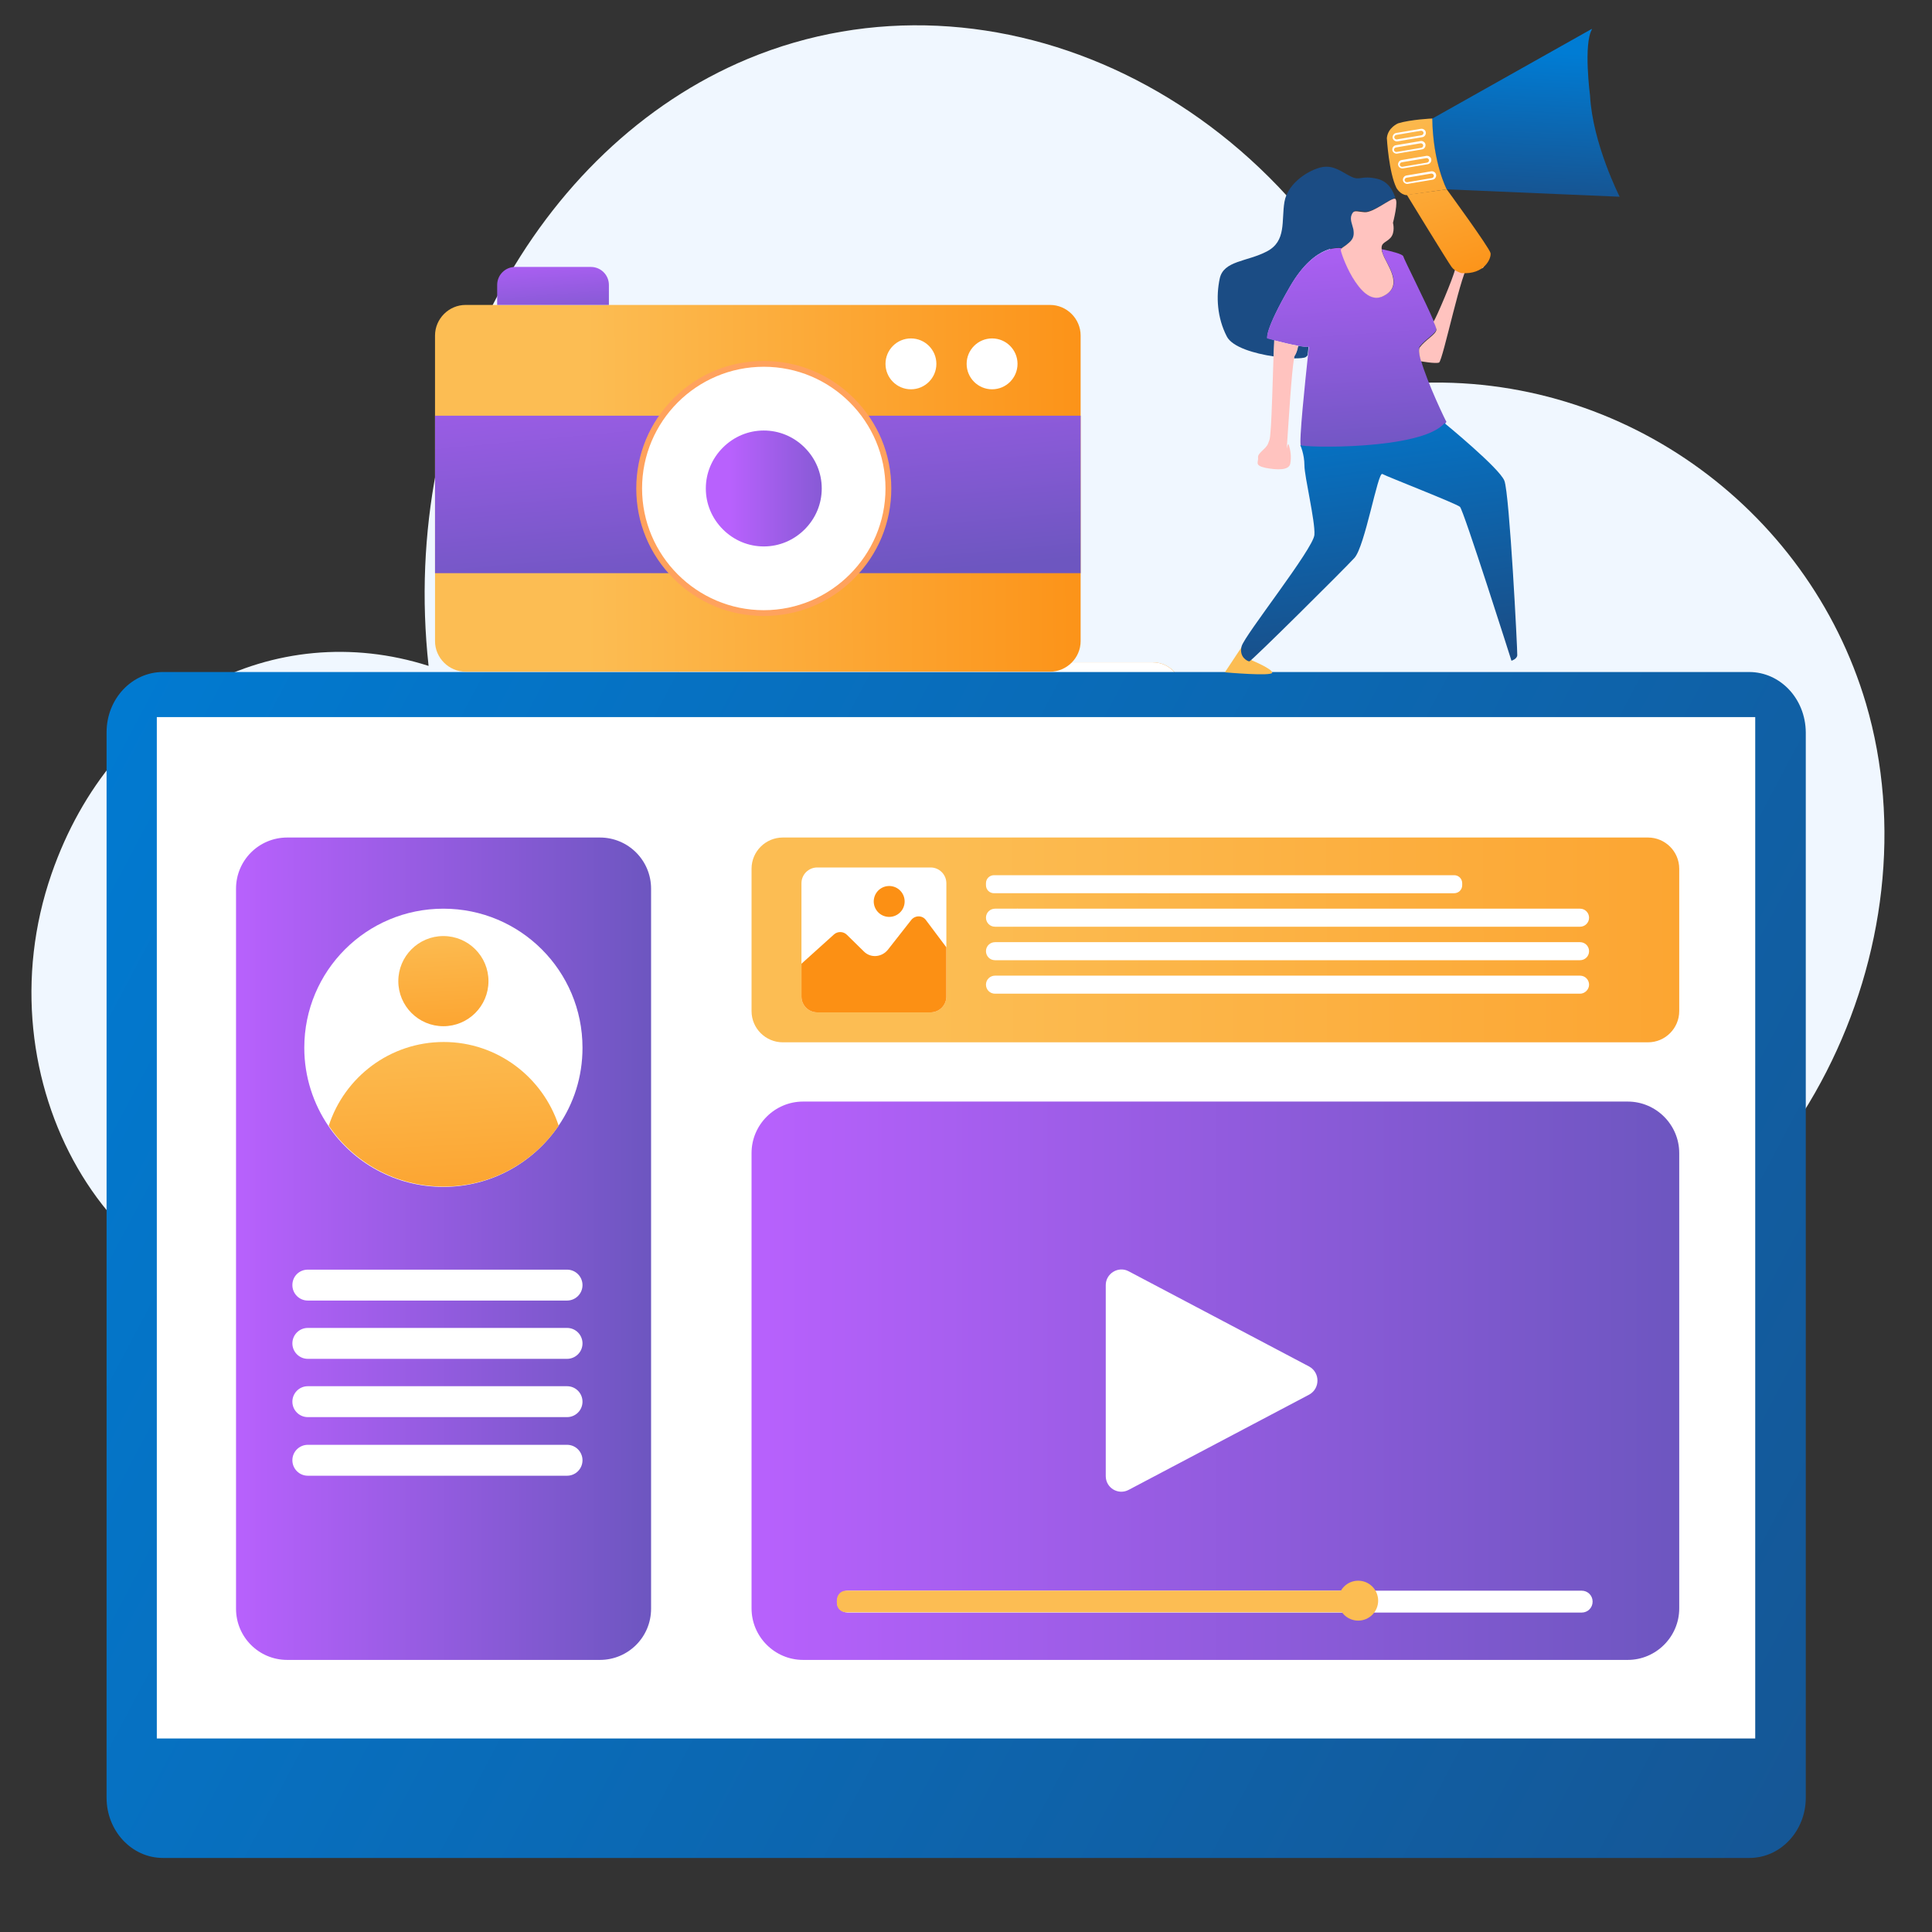 <?xml version="1.0" encoding="utf-8"?>
<!-- Generator: Adobe Illustrator 27.3.1, SVG Export Plug-In . SVG Version: 6.00 Build 0)  -->
<svg version="1.1" id="Layer_1" xmlns="http://www.w3.org/2000/svg" xmlns:xlink="http://www.w3.org/1999/xlink" x="0px" y="0px"
	 viewBox="0 0 600 600" style="enable-background:new 0 0 600 600;" xml:space="preserve">
<rect x="0" y="0" width="600" height="600" fill="#333333" stroke="none"/>
<style type="text/css">
	.st0{fill:#F0F7FF;}
	.st1{fill:#41B769;}
	.st2{fill:#A5C96F;}
	.st3{fill:#FFFFFF;}
	.st4{fill:url(#SVGID_1_);}
	.st5{fill:url(#SVGID_00000055665603168856978640000011635897255638200215_);}
	.st6{fill:url(#SVGID_00000068646871933278572960000008399138801226098844_);}
	.st7{fill:url(#SVGID_00000088819532998571864840000007727590413435085981_);}
	.st8{fill:url(#SVGID_00000057134308824362821690000004051186545848923051_);}
	.st9{fill:#FCBD53;}
	.st10{fill:url(#SVGID_00000127032616783328262270000013425075760019612553_);}
	.st11{fill:url(#SVGID_00000079457686418166117740000004402278406716531840_);}
	.st12{fill:url(#SVGID_00000138547651725760618520000016707873885227294612_);}
	.st13{fill:url(#SVGID_00000131364445534273369410000006487513867384847491_);}
	.st14{fill:url(#SVGID_00000041259753803128744720000013912382834379124410_);}
	.st15{fill:#FC9014;}
	.st16{fill:url(#SVGID_00000153683882306198896060000009293777881024037514_);}
	.st17{fill:url(#SVGID_00000130610970404904341450000003111052635232369575_);}
	.st18{fill:url(#SVGID_00000112603325902946835120000002349587701047976350_);}
	.st19{fill:url(#SVGID_00000052802695916896852040000007035338913280609436_);}
	.st20{fill:url(#SVGID_00000010305702760788759280000015457620449145530766_);}
	.st21{fill:url(#SVGID_00000093145068958474223210000008714698875384060863_);}
	.st22{fill:#FFA25D;}
	.st23{fill:url(#SVGID_00000020357786669881562610000014014229456756813490_);}
	.st24{fill:url(#SVGID_00000070088987724923367290000012453205001656923806_);}
	.st25{fill:#1B4C84;}
	.st26{fill:url(#SVGID_00000106127680726092373230000010579356942253039262_);}
	.st27{fill:#FFC3BF;}
	.st28{fill:url(#SVGID_00000124882280282374849290000001248497123782152073_);}
	.st29{fill:url(#SVGID_00000024693627130351932230000014652651150814603942_);}
	.st30{fill:url(#SVGID_00000031178676970970849240000013125286535019777681_);}
	.st31{fill:url(#SVGID_00000000917455537441763620000015669442485739925940_);}
	.st32{fill:url(#SVGID_00000024705648765543790490000005142531617787319982_);}
</style>
<path class="st0" d="M478,409.9c80.6-25.3,123.5-116.5,101.5-191.4c-18.1-61.2-77.4-104.3-143.8-99.3
	C400.5,29,308.3-13.4,232.2,18.3c-65.7,27.4-108.2,105.4-99.1,188.5C85.6,191.6,34.9,216.9,16,271.4
	c-22.3,64.3,17.9,134.3,77.9,134.8L478,409.9L478,409.9z"/>
<g id="plant">
	<path class="st1" d="M285.9,201.6c0,0-7.1,12.1,6,27.8s32,32,14.6,70.8c0,0-29.7-5.1-41.9-30.5
		C252.4,244.3,285.9,201.7,285.9,201.6L285.9,201.6z"/>
	<path class="st2" d="M308.3,259.2l-8.3,32c1.9,3,4.1,6,6.4,9c0,0-3.2-3-7.5-8.5L277,280.2l16.7,4.5c-1.6-2.4-3.2-5-4.8-7.8
		l-21.3-11.3l18,4.9c-1.5-3.2-2.9-6.7-4.1-10.4L267.1,249l12.8,5.9c-1-3.7-1.7-7.5-2.1-11.5l-9.4-7.4l9.1,4.2
		c-0.8-11.9,1.3-25,8.2-38.6c0,0-6.2,13.5-5,34.6l5.8-9.1l-5.6,12.7c0.4,4.2,1.1,8.6,2.1,13.2l11.1-17.4l-9.8,22.3
		c1,3.5,2.2,7.2,3.8,10.9l10.7-24.2l-7.9,30.6c1.6,3.3,3.3,6.7,5.4,10.1l0.2,0.1L308.3,259.2L308.3,259.2z"/>
	<path class="st2" d="M252.3,211.8c0,0,13.9,2.2,17.8,22.2s4.6,45,45.6,56.1c0,0,14.8-26.2,2.8-51.8
		C306.5,212.8,252.3,211.8,252.3,211.8L252.3,211.8z"/>
	<path class="st1" d="M284.9,265.7l30.1,13.8c1.1,3.4,2,6.9,2.9,10.6c0,0-0.3-4.4-1.8-11.2l4.8-24.2l-7,15.8c-0.8-2.7-1.8-5.6-3-8.6
		l4.7-23.6l-7.6,17c-1.5-3.2-3.3-6.5-5.4-9.8l0.4-18.3l-3.5,13.6c-2.2-3.1-4.7-6.1-7.5-8.9l0.2-11.9l-2.5,9.7
		c-8.8-8.1-20.2-14.8-35.1-18.1c0,0,14.4,3.7,30,18l-10.8-1.3l13.3,3.7c3,2.9,6,6.3,8.9,10l-20.5-2.4l23.5,6.6
		c2.1,3,4.1,6.3,6.1,9.8l-25.5-7l28.7,13.2c1.6,3.3,3.1,6.8,4.4,10.5l-0.1,0.2L284.9,265.7L284.9,265.7z"/>
	<path class="st1" d="M330,213c0,0-15.5,0.4-22.5,21.8s-11.3,48.5-57.6,54.8c0,0-12.5-30.7,4.2-56.9C270.7,206.5,330,213,330,213
		L330,213z"/>
	<path class="st2" d="M287.1,267.2l-34.8,10.9c-1.6,3.5-3.2,7.3-4.7,11.2c0,0,1-4.8,3.6-12l-1.9-27.1l5.5,18.2
		c1.3-2.9,2.8-5.9,4.5-9l-1.8-26.4l5.9,19.6c2.1-3.3,4.5-6.6,7.2-9.9l2.2-20l1.9,15.4c2.9-3,6-5.9,9.5-8.6l1.4-13.1l1.4,11
		c10.7-7.6,24.1-13.3,40.8-14.8c0,0-16.2,2.1-35.2,15.4l11.9,0.1l-15.1,2.2c-3.6,2.8-7.4,6-11.1,9.7l22.7,0.3l-26.6,3.9
		c-2.7,3-5.4,6.3-8,9.9l28.9-4L262,260.4c-2.2,3.4-4.3,7-6.3,10.9l0.1,0.3L287.1,267.2L287.1,267.2z"/>
	<path class="st2" d="M211.9,274.5h151.7c0,0-1.6-28.6-14.7-26.9s-17.3,7.4-17.3,7.4s-23.4-62.1-45.6,0c0,0-13.7-29.4-27.3,2.2
		C258.7,257.2,229.2,237.1,211.9,274.5L211.9,274.5z"/>
	<path class="st2" d="M342.9,214.1c0,0-18.6-1.9-30.5,22.5s-21.3,56.3-77.8,56.5c0,0-10.1-38.8,14.1-67.5S342.9,214.1,342.9,214.1z"
		/>
	<path class="st1" d="M284.4,271.4l-43.4,7.5c-2.5,4-5,8.2-7.4,12.7c0,0,1.9-5.6,6.2-13.8l2.1-32.8l3.6,22.7c2-3.2,4.2-6.6,6.8-10
		l2-31.9l3.9,24.5c3.1-3.6,6.5-7.2,10.3-10.7l5.8-23.6l-0.1,18.8c3.9-3.2,8.2-6.1,12.8-8.8l3.8-15.4l-0.1,13.4
		c14-7.4,31-12.1,51.3-11.2c0,0-19.8-0.1-44.7,12.9l14.2,2.1l-18.4,0.2c-4.8,2.8-9.8,6-14.8,9.8l27.1,3.9l-32.5,0.4
		c-3.7,3.2-7.5,6.7-11.2,10.5l35.2-0.2l-41.5,7.1c-3.1,3.7-6.3,7.7-9.3,12l0.1,0.3L284.4,271.4L284.4,271.4z"/>
</g>
<g id="Layer_4">
	<path class="st3" d="M287.7,260.6c-5.4,0-9.7-4.4-9.7-9.7s4.4-9.7,9.7-9.7s9.7,4.4,9.7,9.7S293.1,260.6,287.7,260.6z M287.7,243.5
		c-4.1,0-7.4,3.3-7.4,7.4s3.3,7.4,7.4,7.4s7.4-3.3,7.4-7.4S291.8,243.5,287.7,243.5L287.7,243.5z"/>
	
		<linearGradient id="SVGID_1_" gradientUnits="userSpaceOnUse" x1="278.233" y1="493.09" x2="289.733" y2="294.07" gradientTransform="matrix(1 0 0 -1 0 602)">
		<stop  offset="0" style="stop-color:#95EAFE"/>
		<stop  offset="1" style="stop-color:#00CCFF"/>
	</linearGradient>
	<polygon class="st4" points="333,272.9 242.4,272.9 258,229 317.4,229 	"/>
	
		<linearGradient id="SVGID_00000074406829861001752270000010395643325696224420_" gradientUnits="userSpaceOnUse" x1="401.06" y1="352.074" x2="-88.1" y2="347.654" gradientTransform="matrix(1 0 0 -1 0 602)">
		<stop  offset="0" style="stop-color:#007CD4"/>
		<stop  offset="1" style="stop-color:#1B4C84"/>
	</linearGradient>
	<path style="fill:url(#SVGID_00000074406829861001752270000010395643325696224420_);" d="M206.8,243.2h161.8c4.2,0,7.7,3.4,7.7,7.7
		l0,0c0,4.2-3.5,7.7-7.7,7.7H206.8c-4.2,0-7.7-3.4-7.7-7.7l0,0C199.1,246.7,202.5,243.2,206.8,243.2L206.8,243.2z"/>
</g>
<g id="Layer_5">
	
		<linearGradient id="SVGID_00000172402698860873272980000005414629149164484771_" gradientUnits="userSpaceOnUse" x1="208.37" y1="351.05" x2="367.05" y2="351.05" gradientTransform="matrix(1 0 0 -1 0 602)">
		<stop  offset="0" style="stop-color:#FCBD53"/>
		<stop  offset="1" style="stop-color:#FC9014"/>
	</linearGradient>
	<path style="fill:url(#SVGID_00000172402698860873272980000005414629149164484771_);" d="M217.4,205.7H358c5,0,9,4,9,9v72.4
		c0,5-4,9-9,9H217.4c-5,0-9-4-9-9v-72.4C208.4,209.8,212.4,205.7,217.4,205.7z"/>
	<path class="st3" d="M217.4,205.7H358c5,0,9,4.1,9,9v72.4c0,5-4,9-9,9H217.4c-5,0-9-4-9-9v-72.4
		C208.4,209.8,212.4,205.7,217.4,205.7L217.4,205.7z"/>
	
		<linearGradient id="SVGID_00000098919075897360729340000017386558820859680690_" gradientUnits="userSpaceOnUse" x1="212.88" y1="351.045" x2="362.55" y2="351.045" gradientTransform="matrix(1 0 0 -1 0 602)">
		<stop  offset="0" style="stop-color:#FCBD53"/>
		<stop  offset="1" style="stop-color:#FC9014"/>
	</linearGradient>
	<path style="fill:url(#SVGID_00000098919075897360729340000017386558820859680690_);" d="M362.5,260.8v8.3c0,5-4,9-9,9H212.9
		l36.4-32.9c3-2.7,7.5-3.1,10.9-0.9l16.9,11c3.5,2.3,8.2,1.8,11.2-1.1l28.7-28.1c3.6-3.5,9.3-3.4,12.8,0.2L362.5,260.8L362.5,260.8z
		"/>
	
		<linearGradient id="SVGID_00000103944627427806941480000005743629964759385774_" gradientUnits="userSpaceOnUse" x1="264.53" y1="350.55" x2="318.27" y2="351.71" gradientTransform="matrix(1 0 0 -1 0 602)">
		<stop  offset="0" style="stop-color:#FCBD53"/>
		<stop  offset="1" style="stop-color:#FC9014"/>
	</linearGradient>
	<circle style="fill:url(#SVGID_00000103944627427806941480000005743629964759385774_);" cx="287.7" cy="250.9" r="12.7"/>
</g>
<g id="people">
	<path class="st9" d="M282.6,249.4c-0.1,0.1-0.2,0.2-0.2,0.3c-0.4,0.7-1.5,3.1-0.2,3.4c1.1,0.2,7.4,0.4,11.1,0.4
		c0.6,0,0.8-0.8,0.2-1l-8.5-3.9c-0.6-0.3-1.3-0.2-1.8,0.3L282.6,249.4L282.6,249.4z"/>
</g>
<g id="Layer_9">
	
		<linearGradient id="SVGID_00000044876967829686646730000004364854783119684756_" gradientUnits="userSpaceOnUse" x1="312.393" y1="349.376" x2="322.125" y2="269.856" gradientTransform="matrix(1 0 0 -1 -1.972816e-03 601.994)">
		<stop  offset="0" style="stop-color:#FCBD53"/>
		<stop  offset="1" style="stop-color:#FC9014"/>
	</linearGradient>
	<path style="fill:url(#SVGID_00000044876967829686646730000004364854783119684756_);" d="M311.5,255.7c3-0.5,7.4,10.9,9.9,25.5
		c2.5,14.6,2.1,26.8-0.9,27.3c-3,0.5-7.4-10.9-9.9-25.5C308.2,268.5,308.5,256.2,311.5,255.7z"/>
	
		<linearGradient id="SVGID_00000153673787981793622050000013192630391602007970_" gradientUnits="userSpaceOnUse" x1="325.663" y1="196.317" x2="319.797" y2="271.358" gradientTransform="matrix(1 0 0 -1 -1.972816e-03 601.994)">
		<stop  offset="0" style="stop-color:#007CD4"/>
		<stop  offset="1" style="stop-color:#1B4C84"/>
	</linearGradient>
	<path style="fill:url(#SVGID_00000153673787981793622050000013192630391602007970_);" d="M312.1,259.3c2.4-0.4,6.1,9.5,8.3,22.1
		c2.2,12.6,1.9,23.2-0.5,23.6c-2.4,0.4-6.1-9.5-8.3-22.1C309.5,270.3,309.7,259.7,312.1,259.3z"/>
	
		<linearGradient id="SVGID_00000068669631741026187530000011920384582988529820_" gradientUnits="userSpaceOnUse" x1="333.543" y1="326.772" x2="304.289" y2="316.238" gradientTransform="matrix(1 0 0 -1 0 602)">
		<stop  offset="0" style="stop-color:#FCBD53"/>
		<stop  offset="1" style="stop-color:#FC9014"/>
	</linearGradient>
	<path style="fill:url(#SVGID_00000068669631741026187530000011920384582988529820_);" d="M320.8,287.4c-0.2,0.3-0.4,0.5-0.7,0.8
		c-1.4,1.4-3.9,2.1-7.7,2l0,0c-0.3-1.4-0.6-2.8-0.9-4.2c-0.3-1.6-0.6-3.2-0.8-4.8c-0.1-0.9-0.3-1.9-0.4-2.9
		c-0.1-1.1-0.2-2.2-0.3-3.2c1-0.2,5.8-1.5,7.9-0.5c0.3,0.1,0.5,0.3,0.5,0.3c1,0.6,1.8,1.5,2.3,3.1
		C322.1,281.5,322.5,285,320.8,287.4L320.8,287.4z"/>
	<g>
		
			<linearGradient id="SVGID_00000087378352826086773610000000552372354505842339_" gradientUnits="userSpaceOnUse" x1="-10.773" y1="371.739" x2="739.082" y2="-24.476" gradientTransform="matrix(1 0 0 -1 0 602)">
			<stop  offset="0" style="stop-color:#007CD4"/>
			<stop  offset="1" style="stop-color:#1B4C84"/>
		</linearGradient>
		<path style="fill:url(#SVGID_00000087378352826086773610000000552372354505842339_);" d="M560.8,227.4v330.9
			c0,10.3-7.8,18.7-17.5,18.7H50.6c-9.7,0-17.5-8.4-17.5-18.7V227.4c0-10.3,7.8-18.7,17.5-18.7h492.6
			C552.9,208.7,560.7,217,560.8,227.4L560.8,227.4z"/>
		<rect x="48.7" y="222.7" class="st3" width="496.4" height="317.2"/>
		
			<linearGradient id="SVGID_00000163059535959465872440000009544007045544016820_" gradientUnits="userSpaceOnUse" x1="290.184" y1="309.973" x2="728.611" y2="310.644" gradientTransform="matrix(1 0 0 -1 0 602)">
			<stop  offset="0" style="stop-color:#FCBD53"/>
			<stop  offset="1" style="stop-color:#FC9014"/>
		</linearGradient>
		<path style="fill:url(#SVGID_00000163059535959465872440000009544007045544016820_);" d="M243.1,260.1h268.7
			c5.3,0,9.7,4.3,9.7,9.7V314c0,5.3-4.3,9.7-9.7,9.7H243.1c-5.3,0-9.7-4.3-9.7-9.7v-44.2C233.4,264.4,237.8,260.1,243.1,260.1z"/>
		<path class="st3" d="M253.8,269.4H289c2.7,0,4.9,2.2,4.9,4.9v35.2c0,2.7-2.2,4.9-4.9,4.9h-35.2c-2.7,0-4.9-2.2-4.9-4.9v-35.2
			C248.9,271.6,251.1,269.4,253.8,269.4z"/>
		<path class="st15" d="M293.9,294.2v15.3c0,2.7-2.2,4.9-4.9,4.9h-35.2c-2.7,0-4.9-2.2-4.9-4.9v-10.2l10.1-9.1c1.1-1,2.9-1,4,0.1
			l5.3,5.2c2.1,2.1,5.5,1.8,7.4-0.5l7.3-9.3c1.2-1.5,3.5-1.5,4.6,0.1L293.9,294.2L293.9,294.2z"/>
		
			<ellipse transform="matrix(0.23 -0.973 0.973 0.23 -59.601 484.245)" class="st15" cx="276.1" cy="279.8" rx="4.8" ry="4.8"/>
		<path class="st3" d="M308.7,271.8h142.9c1.4,0,2.5,1.1,2.5,2.5v0.6c0,1.4-1.1,2.5-2.5,2.5H308.7c-1.4,0-2.5-1.1-2.5-2.5v-0.6
			C306.2,272.9,307.3,271.8,308.7,271.8z"/>
		<path class="st3" d="M490.7,287.8H309c-1.6,0-2.8-1.3-2.8-2.8l0,0c0-1.6,1.3-2.8,2.8-2.8h181.7c1.6,0,2.8,1.3,2.8,2.8l0,0
			C493.5,286.6,492.2,287.8,490.7,287.8z"/>
		<path class="st3" d="M490.7,298.2H309c-1.6,0-2.8-1.3-2.8-2.8l0,0c0-1.6,1.3-2.8,2.8-2.8h181.7c1.6,0,2.8,1.3,2.8,2.8l0,0
			C493.5,297,492.2,298.2,490.7,298.2z"/>
		<path class="st3" d="M490.7,308.6H309c-1.6,0-2.8-1.3-2.8-2.8l0,0c0-1.6,1.3-2.8,2.8-2.8h181.7c1.6,0,2.8,1.3,2.8,2.8l0,0
			C493.5,307.3,492.2,308.6,490.7,308.6z"/>
		
			<linearGradient id="SVGID_00000054252534908208354420000017639005885251212944_" gradientUnits="userSpaceOnUse" x1="233.436" y1="173.21" x2="521.46" y2="173.21" gradientTransform="matrix(1 0 0 -1 0 602)">
			<stop  offset="0" style="stop-color:#B861FD"/>
			<stop  offset="1" style="stop-color:#6D56C0"/>
		</linearGradient>
		<path style="fill:url(#SVGID_00000054252534908208354420000017639005885251212944_);" d="M249.4,342.1h256.1c8.8,0,16,7.2,16,16
			v141.4c0,8.8-7.2,16-16,16H249.4c-8.8,0-16-7.2-16-16V358.1C233.4,349.3,240.6,342.1,249.4,342.1z"/>
		<path class="st3" d="M406.6,433.1l-56.1,29.6c-3.2,1.7-7.1-0.6-7.1-4.3v-59.3c0-3.6,3.9-6,7.1-4.3l56.1,29.6
			C410,426.3,410,431.2,406.6,433.1z"/>
		<path class="st3" d="M263.3,494h227.9c1.9,0,3.4,1.5,3.4,3.4v0c0,1.9-1.5,3.4-3.4,3.4H263.3c-1.9,0-3.4-1.5-3.4-3.4v0
			C260,495.5,261.5,494,263.3,494z"/>
		<path class="st9" d="M262.7,494h156c1.5,0,2.8,1.2,2.8,2.8v1.1c0,1.5-1.2,2.8-2.8,2.8h-156c-1.5,0-2.8-1.2-2.8-2.8v-1.1
			C260,495.2,261.2,494,262.7,494z"/>
		<circle class="st9" cx="421.8" cy="497.1" r="6.2"/>
		
			<linearGradient id="SVGID_00000056396019657688024530000013531823446525034642_" gradientUnits="userSpaceOnUse" x1="73.315" y1="214.218" x2="202.167" y2="214.218" gradientTransform="matrix(1 0 0 -1 0 602)">
			<stop  offset="0" style="stop-color:#B861FD"/>
			<stop  offset="1" style="stop-color:#6D56C0"/>
		</linearGradient>
		<path style="fill:url(#SVGID_00000056396019657688024530000013531823446525034642_);" d="M89.2,260.1h97.1
			c8.8,0,15.9,7.1,15.9,15.9v223.6c0,8.8-7.1,15.9-15.9,15.9H89.2c-8.8,0-15.9-7.1-15.9-15.9V276C73.3,267.2,80.4,260.1,89.2,260.1z
			"/>
		<path class="st3" d="M180.9,325.4c0,9-2.7,17.3-7.5,24.3c-7.8,11.4-20.9,18.9-35.7,18.9c-14.9,0-28-7.5-35.7-18.9
			c-4.7-6.9-7.5-15.3-7.5-24.3c0-23.9,19.3-43.2,43.2-43.2S180.9,301.5,180.9,325.4z"/>
		
			<linearGradient id="SVGID_00000088109398591469622870000009160849866400521375_" gradientUnits="userSpaceOnUse" x1="136.841" y1="314.65" x2="139.993" y2="254.9" gradientTransform="matrix(1 0 0 -1 -1.583116e-02 601.996)">
			<stop  offset="0" style="stop-color:#FCBD53"/>
			<stop  offset="1" style="stop-color:#FC9014"/>
		</linearGradient>
		<circle style="fill:url(#SVGID_00000088109398591469622870000009160849866400521375_);" cx="137.7" cy="304.7" r="14"/>
		
			<linearGradient id="SVGID_00000166648717642250434390000007613028276655420062_" gradientUnits="userSpaceOnUse" x1="136.101" y1="283.729" x2="141.149" y2="187.662" gradientTransform="matrix(1 0 0 -1 0 602)">
			<stop  offset="0" style="stop-color:#FCBD53"/>
			<stop  offset="1" style="stop-color:#FC9014"/>
		</linearGradient>
		<path style="fill:url(#SVGID_00000166648717642250434390000007613028276655420062_);" d="M173.5,349.6
			c-7.8,11.4-20.9,18.9-35.7,18.9c-14.9,0-28-7.5-35.7-18.9c4.9-15.1,19-26,35.7-26S168.6,334.6,173.5,349.6z"/>
		<path class="st3" d="M95.6,394.3h80.5c2.7,0,4.8,2.2,4.8,4.8v0c0,2.7-2.2,4.8-4.8,4.8H95.6c-2.7,0-4.8-2.2-4.8-4.8v0
			C90.8,396.4,92.9,394.3,95.6,394.3z"/>
		<path class="st3" d="M95.6,412.4h80.5c2.7,0,4.8,2.2,4.8,4.8v0c0,2.7-2.2,4.8-4.8,4.8H95.6c-2.7,0-4.8-2.2-4.8-4.8v0
			C90.8,414.6,92.9,412.4,95.6,412.4z"/>
		<path class="st3" d="M95.6,430.5h80.5c2.7,0,4.8,2.2,4.8,4.8v0c0,2.7-2.2,4.8-4.8,4.8H95.6c-2.7,0-4.8-2.2-4.8-4.8v0
			C90.8,432.7,92.9,430.5,95.6,430.5z"/>
		<path class="st3" d="M176.1,458.3H95.6c-2.7,0-4.8-2.2-4.8-4.8l0,0c0-2.7,2.2-4.8,4.8-4.8h80.5c2.7,0,4.8,2.2,4.8,4.8l0,0
			C180.9,456.1,178.8,458.3,176.1,458.3z"/>
		
			<linearGradient id="SVGID_00000084506102180695889220000006438870055347737743_" gradientUnits="userSpaceOnUse" x1="182.003" y1="450.013" x2="347.172" y2="450.918" gradientTransform="matrix(1 0 0 -1 0 602)">
			<stop  offset="0" style="stop-color:#FCBD53"/>
			<stop  offset="1" style="stop-color:#FC9014"/>
		</linearGradient>
		<path style="fill:url(#SVGID_00000084506102180695889220000006438870055347737743_);" d="M144.6,94.7h181.5c5.2,0,9.5,4.3,9.5,9.5
			v94.9c0,5.2-4.3,9.5-9.5,9.5H144.6c-5.2,0-9.5-4.3-9.5-9.5v-94.9C135.1,99,139.4,94.7,144.6,94.7L144.6,94.7z"/>
		
			<linearGradient id="SVGID_00000052078464529133467660000011347523822130632608_" gradientUnits="userSpaceOnUse" x1="228.338" y1="523.706" x2="238.056" y2="419.644" gradientTransform="matrix(1 0 0 -1 0 602)">
			<stop  offset="0" style="stop-color:#B861FD"/>
			<stop  offset="1" style="stop-color:#6D56C0"/>
		</linearGradient>
		
			<rect x="135.1" y="129.1" style="fill:url(#SVGID_00000052078464529133467660000011347523822130632608_);" width="200.5" height="48.9"/>
		<g>
			<circle class="st3" cx="237.2" cy="151.7" r="38.7"/>
			<path class="st22" d="M237.2,191.3c-10.6,0-20.5-4.1-28-11.6c-7.5-7.5-11.6-17.4-11.6-28s4.1-20.5,11.6-28
				c7.5-7.5,17.4-11.6,28-11.6s20.5,4.1,28,11.6c7.5,7.5,11.6,17.4,11.6,28s-4.1,20.5-11.6,28C257.7,187.2,247.8,191.3,237.2,191.3
				L237.2,191.3z M237.2,113.9c-20.9,0-37.8,17-37.8,37.8s17,37.8,37.8,37.8s37.8-17,37.8-37.8S258.1,113.9,237.2,113.9L237.2,113.9
				z"/>
		</g>
		
			<linearGradient id="SVGID_00000026844882359461971520000014808104922580028075_" gradientUnits="userSpaceOnUse" x1="226.855" y1="450.327" x2="270.511" y2="450.327" gradientTransform="matrix(1 0 0 -1 0 602)">
			<stop  offset="0" style="stop-color:#B861FD"/>
			<stop  offset="1" style="stop-color:#6D56C0"/>
		</linearGradient>
		<path style="fill:url(#SVGID_00000026844882359461971520000014808104922580028075_);" d="M249.9,139c-3.4-3.4-7.9-5.3-12.7-5.3
			c-4.8,0-9.3,1.9-12.7,5.3c-3.4,3.4-5.3,7.9-5.3,12.7c0,4.8,1.9,9.3,5.3,12.7c3.4,3.4,7.9,5.3,12.7,5.3c4.8,0,9.3-1.9,12.7-5.3
			c3.4-3.4,5.3-7.9,5.3-12.7C255.2,146.9,253.3,142.4,249.9,139z"/>
		<circle class="st3" cx="282.9" cy="113" r="7.9"/>
		<circle class="st3" cx="308.1" cy="113" r="7.9"/>
		
			<linearGradient id="SVGID_00000056403382084515615890000007194454820325331890_" gradientUnits="userSpaceOnUse" x1="170.652" y1="525.631" x2="172.869" y2="495.544" gradientTransform="matrix(1 0 0 -1 0 602)">
			<stop  offset="0" style="stop-color:#B861FD"/>
			<stop  offset="1" style="stop-color:#6D56C0"/>
		</linearGradient>
		<path style="fill:url(#SVGID_00000056403382084515615890000007194454820325331890_);" d="M189.1,94.7h-34.7v-6.2
			c0-3.1,2.5-5.6,5.6-5.6h23.5c3.1,0,5.6,2.5,5.6,5.6L189.1,94.7L189.1,94.7z"/>
		<path class="st9" d="M388.8,205.1c0,0,6.3,2.6,6.3,3.8c0,1.2-14.7-0.1-14.7-0.1l5.3-8L388.8,205.1L388.8,205.1z"/>
		<g>
			<path class="st25" d="M403.1,107.4c-0.2,0.9-0.4,2-1.1,3.1c-0.1,0.1-0.2,0.4-0.2,0.8c1.8,0,3.2-0.1,3.7-0.4
				c0.2-0.1,0.4-0.3,0.6-0.6c0.2-1.7,0.3-2.7,0.3-2.7C405.8,107.8,404.6,107.6,403.1,107.4L403.1,107.4z"/>
			<path class="st25" d="M427.6,55.5c-5-1.1-5.1,0.7-7.9-0.6c-2.8-1.3-5.3-3.7-9.1-3c-3.8,0.7-10.7,4.8-11.7,10.8
				c-1,5.9,0.7,12.2-5.5,15.4c-6.1,3.2-13.4,2.8-14.6,8.4c-1.2,5.6-0.8,12.2,2.2,18c1.7,3.3,8.5,5.3,14.6,6.2c0.1-3,0.2-5.1,0.2-5.1
				c-1.3-0.4-2.2-0.6-2.2-0.6s-0.9-2.3,7.1-16.1c8-13.8,16.1-11.9,16.1-11.9c0.3-0.4,1.1-0.7,2.3-1.8c1.7-1.4,1.6-2.8,1.4-4.2
				c-0.3-1.4-1.2-3.1-0.5-4.6c0.7-1.5,1.3-0.9,4-0.7c2.7,0.2,8.1-4.4,9.4-4.2C433.2,61.7,432.5,56.6,427.6,55.5L427.6,55.5z"/>
		</g>
		
			<linearGradient id="SVGID_00000044147353914161098670000009084285363284311952_" gradientUnits="userSpaceOnUse" x1="488.899" y1="511.16" x2="500.528" y2="431.29" gradientTransform="matrix(0.997 7.323819e-02 7.323819e-02 -0.997 -107.611 537.414)">
			<stop  offset="0" style="stop-color:#B861FD"/>
			<stop  offset="1" style="stop-color:#6D56C0"/>
		</linearGradient>
		<path style="fill:url(#SVGID_00000044147353914161098670000009084285363284311952_);" d="M449.2,131c-0.1,0.2-0.3,0.4-0.4,0.6
			c-7,8.4-44,7.7-44.8,6.8c-0.7-0.7,1.4-20.6,2.2-28c0.2-1.7,0.3-2.7,0.3-2.7c-0.6,0.1-1.9,0-3.3-0.3c-2.4-0.4-5.5-1.2-7.5-1.7
			c-1.3-0.4-2.2-0.6-2.2-0.6s-0.9-2.3,7.1-16.1c8-13.8,16.1-11.9,16.1-11.9c-0.1,0.1-0.2,0.3-0.2,0.4c0,0.3,1.4,4.6,3.6,8.5
			c2.3,4,5.6,7.6,9.3,6c7.2-3.2,1-10,0-13.4c-0.1-0.5-0.2-0.8-0.3-1.2c3,0.6,6.5,1.5,6.7,2.2c0.3,1.1,7,14.3,9.4,20
			c0.6,1.3,0.9,2.2,0.9,2.5c-0.1,1.5-3.3,3.1-5.2,5.5c-0.4,0.6-0.2,2.2,0.4,4.3c0,0,0,0,0,0C443.3,119,449.1,131,449.2,131
			L449.2,131z"/>
		<path class="st27" d="M429.3,92.1c-3.7,1.6-6.9-2-9.3-6c-2.3-3.9-3.7-8.2-3.6-8.5c0-0.2,0.1-0.3,0.2-0.4c0.3-0.4,1.1-0.7,2.3-1.8
			c1.7-1.4,1.6-2.8,1.4-4.2c-0.3-1.4-1.2-3.1-0.5-4.6c0.7-1.5,1.3-0.9,4-0.7c2.7,0.2,8.1-4.4,9.4-4.2c1.3,0.3-0.6,7.5-0.6,7.5
			s0.8,3-0.8,4.7c-1.4,1.5-3,1.4-2.7,3.6c0,0.3,0.1,0.7,0.3,1.2C430.4,82,436.5,88.9,429.3,92.1L429.3,92.1z"/>
		<path class="st27" d="M400.7,144c-0.4,2.1-4,2-7.7,1.3c-3.6-0.8-2.1-1.8-2.3-3.2c-0.2-1.4,2.4-2.6,3.1-4.3
			c0.7-1.7,0.6-1.7,0.9-5.5c0.2-2.7,0.6-14.6,0.8-21.5c0.1-3,0.2-5.1,0.2-5.1c2,0.5,5,1.3,7.5,1.7c-0.2,0.9-0.4,2-1.1,3.1
			c-0.1,0.1-0.2,0.4-0.2,0.8c-0.8,4-1.7,19.7-2.1,25.2c-0.4,6,0,0,0.5,1.8C400.8,140,401.1,141.9,400.7,144L400.7,144z"/>
		<path class="st27" d="M460.8,82.8c-0.5,1.3-2.6-0.1-4.6-0.3c-2-0.2-8.1,29.6-9.3,30.1c-1.2,0.4-5.6-0.4-5.6-0.4s0,0,0,0
			c-0.6-2.1-0.8-3.7-0.4-4.3c1.8-2.4,5-4,5.2-5.5c0-0.3-0.3-1.2-0.9-2.5c0.8-1.1,6.1-13.5,6.7-16.3c0.6-2.9-0.9-5.5,0.5-7.4
			c1.5-1.9,8.3,0.8,8.8,2.3C461.7,79.8,461.3,81.5,460.8,82.8L460.8,82.8z"/>
		
			<linearGradient id="SVGID_00000110438207934918541050000001707377135314118026_" gradientUnits="userSpaceOnUse" x1="493.057" y1="461.023" x2="513.018" y2="367.641" gradientTransform="matrix(0.997 7.323819e-02 7.323819e-02 -0.997 -107.611 537.414)">
			<stop  offset="0" style="stop-color:#007CD4"/>
			<stop  offset="1" style="stop-color:#1B4C84"/>
		</linearGradient>
		<path style="fill:url(#SVGID_00000110438207934918541050000001707377135314118026_);" d="M471.2,203.5c-0.1,1.2-1.8,1.7-1.8,1.7
			s-14.9-46.9-16-47.8c-1.1-1-22.7-9.4-24.1-10.2c-1.4-0.8-5.4,22.6-8.7,26.1c-3.2,3.5-32.1,32.2-32.6,32.1c-0.5,0-3.3-1.3-2.4-4.7
			c0.9-3.4,22.3-30.3,22.6-34.6c0.3-4.2-3.1-18.1-3.1-21.6c0-3.5-1.3-6.3-1.3-6.3c0.8,0.9,37.8,1.6,44.8-6.8c0,0,17.1,14,18.6,17.9
			C468.8,153.3,471.3,202.4,471.2,203.5L471.2,203.5z"/>
		
			<linearGradient id="SVGID_00000087403661047683072830000007833045132259441297_" gradientUnits="userSpaceOnUse" x1="483.659" y1="570.189" x2="472.03" y2="517.384" gradientTransform="matrix(0.986 -0.168 -0.168 -0.986 94.546 659.346)">
			<stop  offset="0" style="stop-color:#007CD4"/>
			<stop  offset="1" style="stop-color:#1B4C84"/>
		</linearGradient>
		<path style="fill:url(#SVGID_00000087403661047683072830000007833045132259441297_);" d="M503,61.1l-53.7-2.3c0,0-4.3-8-4.6-21.9
			L494.3,9l0.1,0.1c-2.7,4.6-0.6,20.6-0.6,20.6C494.6,44.6,503,61.1,503,61.1L503,61.1z"/>
		
			<linearGradient id="SVGID_00000081614617810616407610000012745670178378379701_" gradientUnits="userSpaceOnUse" x1="436.628" y1="570.366" x2="457.289" y2="510.996" gradientTransform="matrix(1 0 0 -1 0 602)">
			<stop  offset="0" style="stop-color:#FCBD53"/>
			<stop  offset="1" style="stop-color:#FC9014"/>
		</linearGradient>
		<path style="fill:url(#SVGID_00000081614617810616407610000012745670178378379701_);" d="M449.3,58.8c0,0,13.3,18.2,13.6,19.8
			c0.3,1.6-1.9,6.8-9.1,6.2c0,0-2.1-0.6-3-1.9c-1-1.3-13.9-22.4-13.9-22.4L449.3,58.8L449.3,58.8z"/>
		
			<linearGradient id="SVGID_00000151509238478368997110000002110318340320726425_" gradientUnits="userSpaceOnUse" x1="433.903" y1="569.419" x2="454.549" y2="510.049" gradientTransform="matrix(1 0 0 -1 0 602)">
			<stop  offset="0" style="stop-color:#FCBD53"/>
			<stop  offset="1" style="stop-color:#FC9014"/>
		</linearGradient>
		<path style="fill:url(#SVGID_00000151509238478368997110000002110318340320726425_);" d="M449.3,58.8l-12.5,1.8
			c-1.9-0.1-3.1-2.2-3.1-2.2c-2.4-4.8-3-15.5-3-15.5c0.3-3.3,3.5-4.6,3.5-4.6c3.9-1.2,10.6-1.5,10.6-1.5
			C445,50.7,449.3,58.8,449.3,58.8L449.3,58.8z"/>
		<path class="st3" d="M441.7,42.6l-7.7,1.3c-0.7,0.1-1.4-0.4-1.5-1.1s0.4-1.4,1.1-1.5l7.7-1.3c0.7-0.1,1.4,0.4,1.5,1.1
			S442.4,42.5,441.7,42.6z M433.6,41.9c-0.4,0.1-0.6,0.4-0.6,0.8c0.1,0.4,0.4,0.6,0.8,0.6l7.7-1.3c0.4-0.1,0.6-0.4,0.6-0.8
			c-0.1-0.4-0.4-0.6-0.8-0.6L433.6,41.9z"/>
		<path class="st3" d="M441.6,46.4l-7.7,1.3c-0.7,0.1-1.4-0.4-1.5-1.1c-0.1-0.7,0.4-1.4,1.1-1.5l7.7-1.3c0.7-0.1,1.4,0.4,1.5,1.1
			S442.3,46.3,441.6,46.4z M433.5,45.8c-0.4,0.1-0.6,0.4-0.6,0.8c0.1,0.4,0.4,0.6,0.8,0.6l7.7-1.3c0.4-0.1,0.6-0.4,0.6-0.8
			c-0.1-0.4-0.4-0.6-0.8-0.6L433.5,45.8z"/>
		<path class="st3" d="M443.4,51l-7.7,1.3c-0.7,0.1-1.4-0.4-1.5-1.1s0.4-1.4,1.1-1.5l7.7-1.3c0.7-0.1,1.4,0.4,1.5,1.1
			S444.1,50.9,443.4,51z M435.3,50.4c-0.4,0.1-0.6,0.4-0.6,0.8c0.1,0.4,0.4,0.6,0.8,0.6l7.7-1.3c0.4-0.1,0.6-0.4,0.6-0.8
			c-0.1-0.4-0.4-0.6-0.8-0.6L435.3,50.4z"/>
		<path class="st3" d="M444.9,55.8l-7.7,1.3c-0.7,0.1-1.4-0.4-1.5-1.1s0.4-1.4,1.1-1.5l7.7-1.3c0.7-0.1,1.4,0.4,1.5,1.1
			S445.6,55.7,444.9,55.8z M436.8,55.2c-0.4,0.1-0.6,0.4-0.6,0.8c0.1,0.4,0.4,0.6,0.8,0.6l7.7-1.3c0.4-0.1,0.6-0.4,0.6-0.8
			c-0.1-0.4-0.4-0.6-0.8-0.6L436.8,55.2z"/>
	</g>
	
		<linearGradient id="SVGID_00000108301751927419107030000017957364522031421593_" gradientUnits="userSpaceOnUse" x1="281.658" y1="334.581" x2="281.833" y2="334.581" gradientTransform="matrix(0.986 -0.168 -0.168 -0.986 94.546 659.346)">
		<stop  offset="0" style="stop-color:#EFE1F8"/>
		<stop  offset="1" style="stop-color:#D182DB"/>
	</linearGradient>
	<path style="fill:url(#SVGID_00000108301751927419107030000017957364522031421593_);" d="M316.1,282.1c0,0-0.1,0.1-0.1,0.2
		l-0.1-0.1L316.1,282.1L316.1,282.1z"/>
</g>
</svg>
